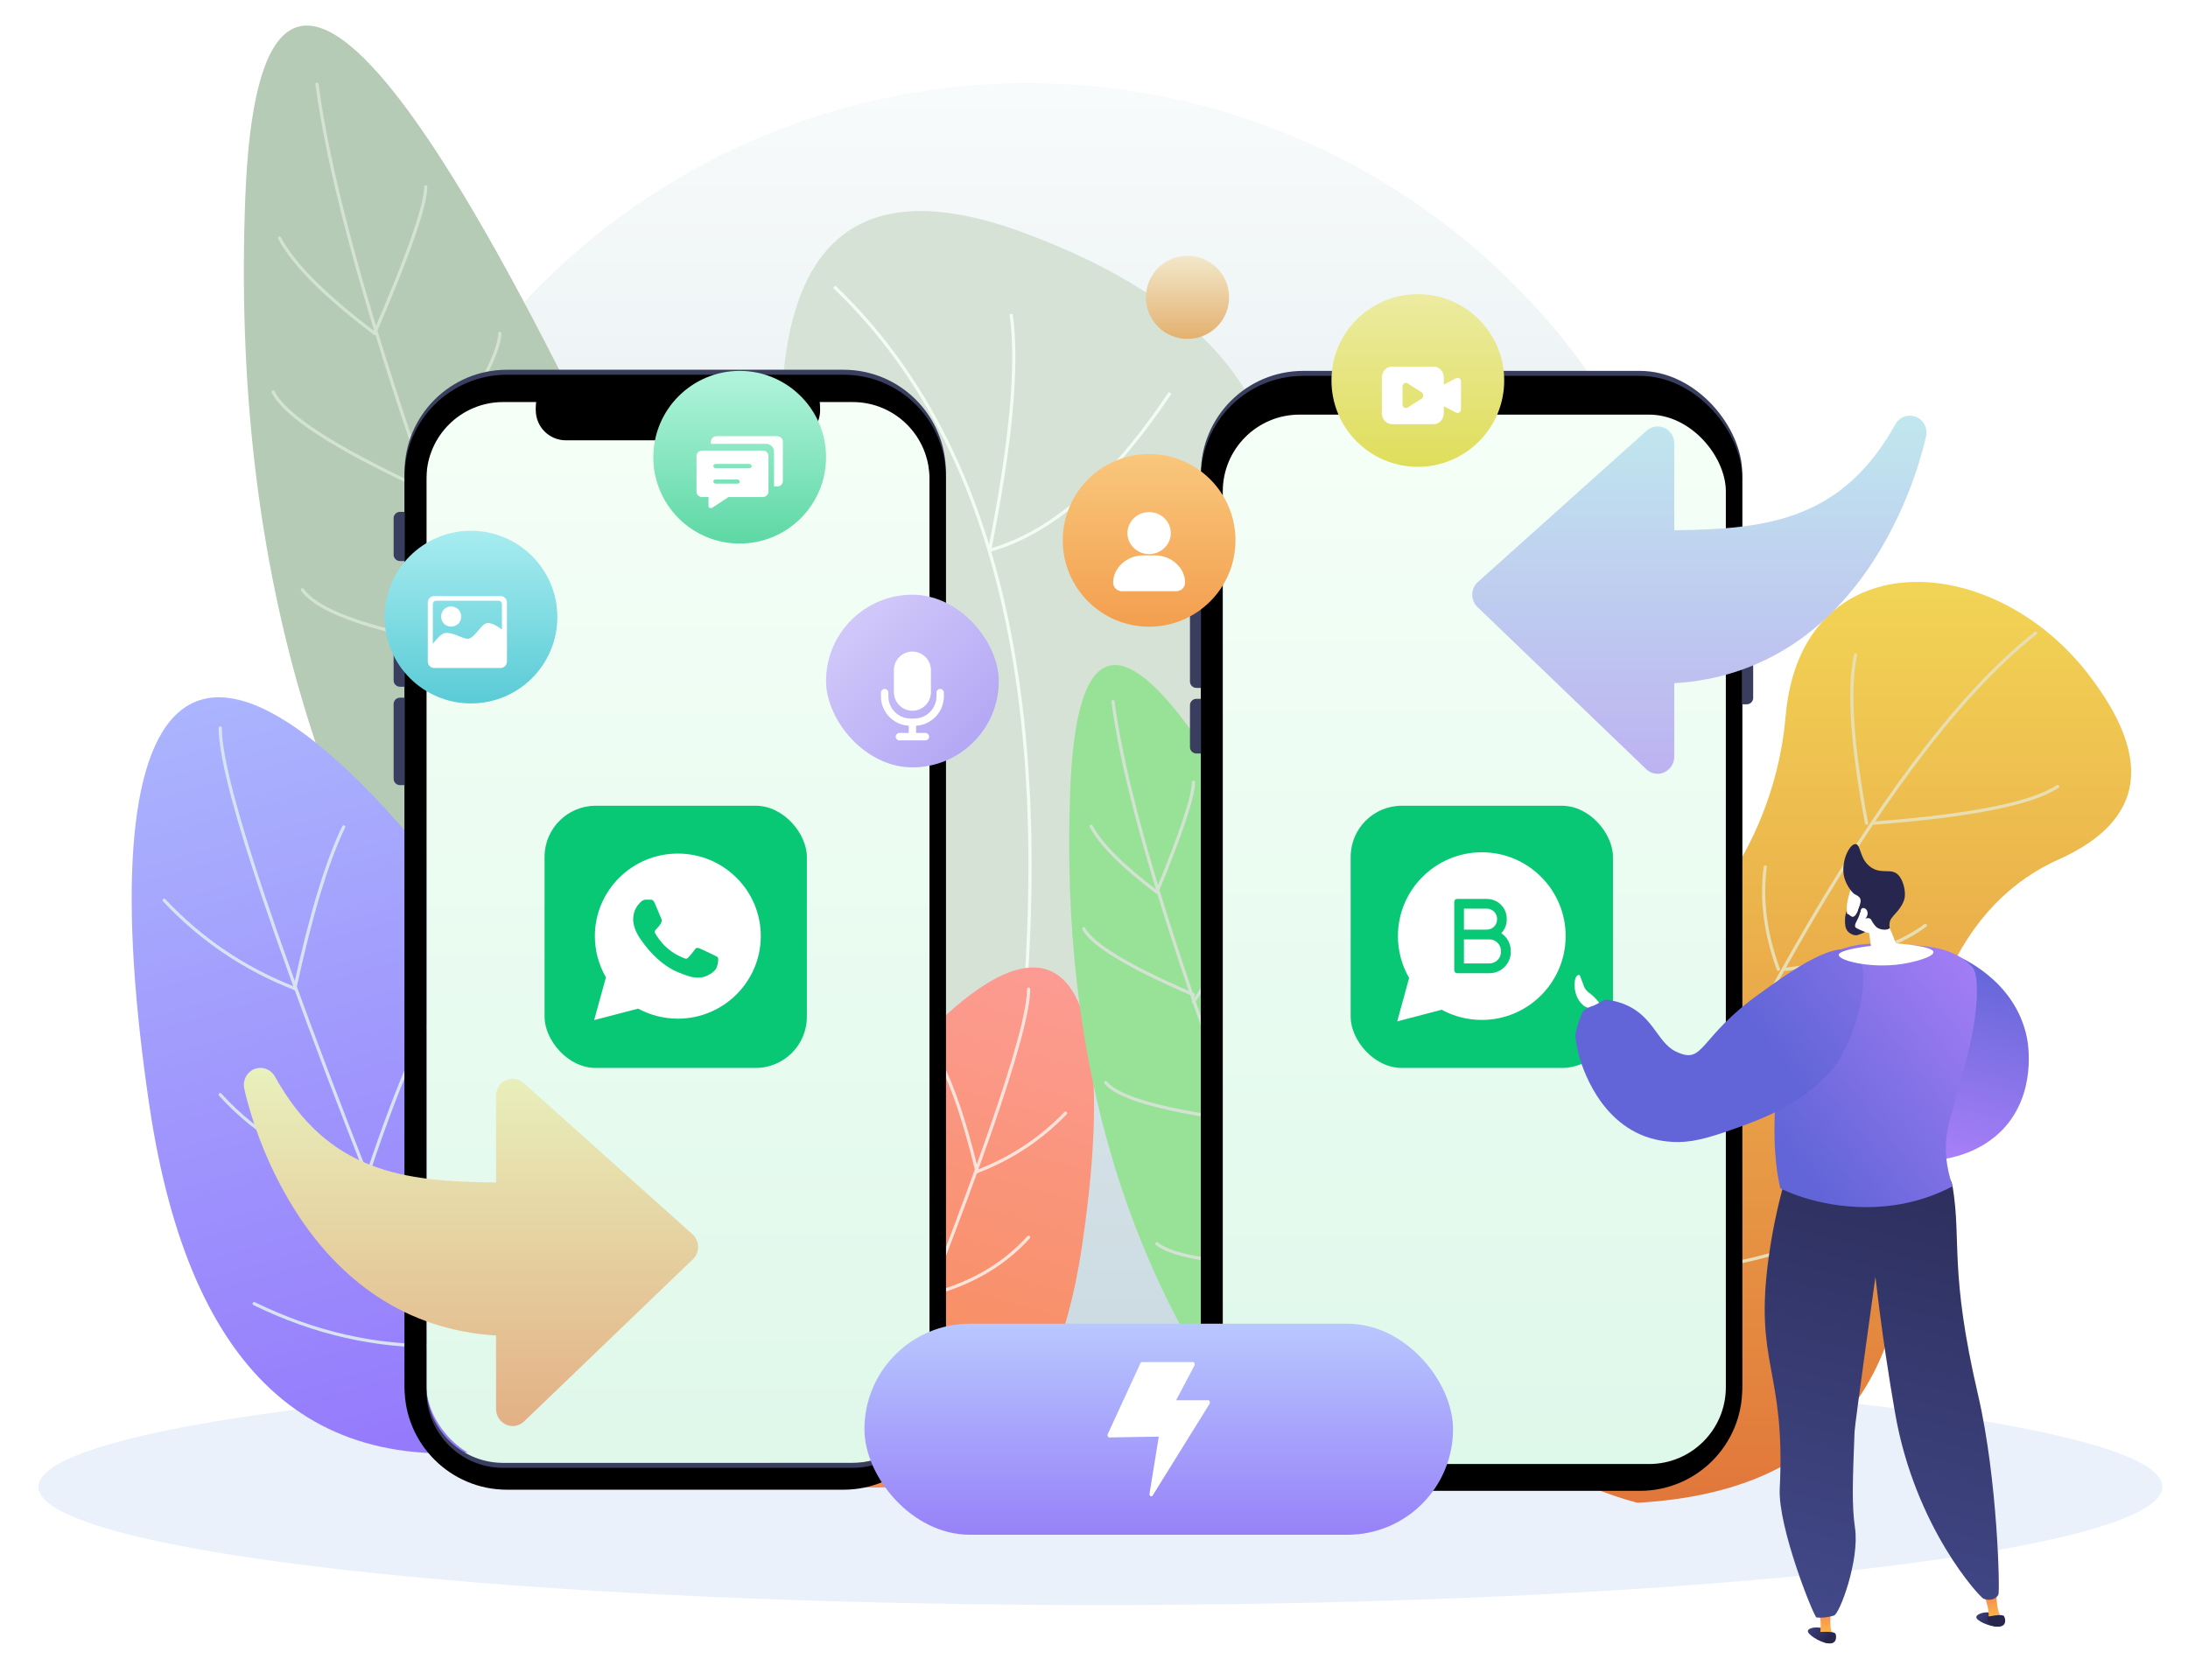 <?xml version="1.0" encoding="UTF-8"?>
<svg width="440px" height="338px" viewBox="0 0 440 338" version="1.1" xmlns="http://www.w3.org/2000/svg" xmlns:xlink="http://www.w3.org/1999/xlink">
    <title>画板</title>
    <defs>
        <linearGradient x1="50%" y1="0%" x2="50%" y2="100%" id="linearGradient-1">
            <stop stop-color="#F8FBFB" offset="0%"></stop>
            <stop stop-color="#C8D8E0" offset="100%"></stop>
        </linearGradient>
        <linearGradient x1="50%" y1="0%" x2="50%" y2="100%" id="linearGradient-2">
            <stop stop-color="#F2D856" offset="0%"></stop>
            <stop stop-color="#E1773B" offset="100%"></stop>
        </linearGradient>
        <linearGradient x1="50%" y1="0%" x2="50%" y2="100%" id="linearGradient-3">
            <stop stop-color="#FE9FA3" offset="0%"></stop>
            <stop stop-color="#F58A50" offset="100%"></stop>
        </linearGradient>
        <linearGradient x1="50%" y1="0%" x2="50%" y2="100%" id="linearGradient-4">
            <stop stop-color="#B0C2FE" offset="0%"></stop>
            <stop stop-color="#9478FC" offset="100%"></stop>
        </linearGradient>
        <linearGradient x1="50%" y1="0%" x2="50%" y2="100%" id="linearGradient-5">
            <stop stop-color="#F5FFF7" offset="0%"></stop>
            <stop stop-color="#DFF8EA" offset="100%"></stop>
        </linearGradient>
        <path d="M90.476,0 C101.845,8.00901552e-15 111.061,9.216 111.061,20.585 L111.061,203.686 C111.061,215.055 101.845,224.271 90.476,224.271 L22.784,224.271 C11.415,224.271 2.199,215.055 2.199,203.686 L2.199,20.585 C2.199,9.216 11.415,-8.56975051e-15 22.784,0 L90.476,0 Z M92.324,5.497 L85.542,5.496 C85.691,6.021 85.77,6.574 85.77,7.146 C85.77,10.485 83.063,13.192 79.723,13.192 L34.637,13.192 C31.297,13.192 28.59,10.485 28.59,7.146 C28.59,6.574 28.669,6.021 28.818,5.496 L22.036,5.497 C13.615,5.497 6.769,12.239 6.601,20.62 L6.598,20.935 L6.598,204.435 C6.598,212.856 13.34,219.703 21.721,219.87 L22.036,219.873 L92.324,219.873 C100.745,219.873 107.591,213.131 107.759,204.75 L107.762,204.435 L107.762,20.935 C107.762,12.409 100.85,5.497 92.324,5.497 Z" id="path-6"></path>
        <filter x="-1.8%" y="-0.9%" width="103.7%" height="101.8%" filterUnits="objectBoundingBox" id="filter-7">
            <feGaussianBlur stdDeviation="1.5" in="SourceAlpha" result="shadowBlurInner1"></feGaussianBlur>
            <feOffset dx="0" dy="1" in="shadowBlurInner1" result="shadowOffsetInner1"></feOffset>
            <feComposite in="shadowOffsetInner1" in2="SourceAlpha" operator="arithmetic" k2="-1" k3="1" result="shadowInnerInner1"></feComposite>
            <feColorMatrix values="0 0 0 0 1   0 0 0 0 1   0 0 0 0 1  0 0 0 0.5 0" type="matrix" in="shadowInnerInner1"></feColorMatrix>
        </filter>
        <linearGradient x1="50%" y1="0%" x2="50%" y2="100%" id="linearGradient-8">
            <stop stop-color="#B2F4DD" offset="0%"></stop>
            <stop stop-color="#5DD8A4" offset="100%"></stop>
        </linearGradient>
        <filter x="-114.3%" y="-114.3%" width="328.5%" height="328.6%" filterUnits="objectBoundingBox" id="filter-9">
            <feOffset dx="0" dy="3" in="SourceAlpha" result="shadowOffsetOuter1"></feOffset>
            <feGaussianBlur stdDeviation="4" in="shadowOffsetOuter1" result="shadowBlurOuter1"></feGaussianBlur>
            <feColorMatrix values="0 0 0 0 0.19   0 0 0 0 0.763   0 0 0 0 0.518  0 0 0 1 0" type="matrix" in="shadowBlurOuter1" result="shadowMatrixOuter1"></feColorMatrix>
            <feMerge>
                <feMergeNode in="shadowMatrixOuter1"></feMergeNode>
                <feMergeNode in="SourceGraphic"></feMergeNode>
            </feMerge>
        </filter>
        <linearGradient x1="0%" y1="0.023%" x2="100%" y2="99.977%" id="linearGradient-10">
            <stop stop-color="#D7CFFA" offset="0%"></stop>
            <stop stop-color="#AEA1F4" offset="100%"></stop>
        </linearGradient>
        <filter x="-103.2%" y="-103.2%" width="306.3%" height="306.4%" filterUnits="objectBoundingBox" id="filter-11">
            <feOffset dx="0" dy="3" in="SourceAlpha" result="shadowOffsetOuter1"></feOffset>
            <feGaussianBlur stdDeviation="4" in="shadowOffsetOuter1" result="shadowBlurOuter1"></feGaussianBlur>
            <feColorMatrix values="0 0 0 0 0.503   0 0 0 0 0.432   0 0 0 0 0.882  0 0 0 1 0" type="matrix" in="shadowBlurOuter1" result="shadowMatrixOuter1"></feColorMatrix>
            <feMerge>
                <feMergeNode in="shadowMatrixOuter1"></feMergeNode>
                <feMergeNode in="SourceGraphic"></feMergeNode>
            </feMerge>
        </filter>
        <linearGradient x1="50%" y1="0%" x2="50%" y2="100%" id="linearGradient-12">
            <stop stop-color="#A7ECF0" offset="0%"></stop>
            <stop stop-color="#5ACBD6" offset="100%"></stop>
        </linearGradient>
        <filter x="-114.3%" y="-114.3%" width="328.5%" height="328.6%" filterUnits="objectBoundingBox" id="filter-13">
            <feOffset dx="0" dy="3" in="SourceAlpha" result="shadowOffsetOuter1"></feOffset>
            <feGaussianBlur stdDeviation="4" in="shadowOffsetOuter1" result="shadowBlurOuter1"></feGaussianBlur>
            <feColorMatrix values="0 0 0 0 0.104   0 0 0 0 0.73   0 0 0 0 0.789  0 0 0 1 0" type="matrix" in="shadowBlurOuter1" result="shadowMatrixOuter1"></feColorMatrix>
            <feMerge>
                <feMergeNode in="shadowMatrixOuter1"></feMergeNode>
                <feMergeNode in="SourceGraphic"></feMergeNode>
            </feMerge>
        </filter>
        <linearGradient x1="50%" y1="100%" x2="50%" y2="3.061617e-15%" id="linearGradient-14">
            <stop stop-color="#E8F1BC" offset="0%"></stop>
            <stop stop-color="#E3B085" offset="100%"></stop>
        </linearGradient>
        <rect id="path-15" x="2.199" y="0" width="108.862" height="224.271" rx="20.585"></rect>
        <filter x="-1.8%" y="-0.9%" width="103.7%" height="101.8%" filterUnits="objectBoundingBox" id="filter-16">
            <feGaussianBlur stdDeviation="1.5" in="SourceAlpha" result="shadowBlurInner1"></feGaussianBlur>
            <feOffset dx="0" dy="1" in="shadowBlurInner1" result="shadowOffsetInner1"></feOffset>
            <feComposite in="shadowOffsetInner1" in2="SourceAlpha" operator="arithmetic" k2="-1" k3="1" result="shadowInnerInner1"></feComposite>
            <feColorMatrix values="0 0 0 0 1   0 0 0 0 1   0 0 0 0 1  0 0 0 0.5 0" type="matrix" in="shadowInnerInner1"></feColorMatrix>
        </filter>
        <linearGradient x1="50%" y1="0%" x2="50%" y2="100%" id="linearGradient-17">
            <stop stop-color="#F5FFF7" offset="0%"></stop>
            <stop stop-color="#DEF8EA" offset="100%"></stop>
        </linearGradient>
        <linearGradient x1="50%" y1="99.221%" x2="50%" y2="0%" id="linearGradient-18">
            <stop stop-color="#C0E7EE" offset="0%"></stop>
            <stop stop-color="#BDB2F1" offset="100%"></stop>
        </linearGradient>
        <linearGradient x1="50%" y1="0%" x2="50%" y2="100%" id="linearGradient-19">
            <stop stop-color="#F9C77C" offset="0%"></stop>
            <stop stop-color="#F39F4E" offset="100%"></stop>
        </linearGradient>
        <filter x="-114.3%" y="-114.3%" width="328.5%" height="328.6%" filterUnits="objectBoundingBox" id="filter-20">
            <feOffset dx="0" dy="3" in="SourceAlpha" result="shadowOffsetOuter1"></feOffset>
            <feGaussianBlur stdDeviation="4" in="shadowOffsetOuter1" result="shadowBlurOuter1"></feGaussianBlur>
            <feColorMatrix values="0 0 0 0 0.844   0 0 0 0 0.494   0 0 0 0 0.164  0 0 0 1 0" type="matrix" in="shadowBlurOuter1" result="shadowMatrixOuter1"></feColorMatrix>
            <feMerge>
                <feMergeNode in="shadowMatrixOuter1"></feMergeNode>
                <feMergeNode in="SourceGraphic"></feMergeNode>
            </feMerge>
        </filter>
        <linearGradient x1="50%" y1="0%" x2="50%" y2="100%" id="linearGradient-21">
            <stop stop-color="#ECEBA1" offset="0%"></stop>
            <stop stop-color="#DFDE5B" offset="100%"></stop>
        </linearGradient>
        <filter x="-114.3%" y="-114.3%" width="328.5%" height="328.6%" filterUnits="objectBoundingBox" id="filter-22">
            <feOffset dx="0" dy="3" in="SourceAlpha" result="shadowOffsetOuter1"></feOffset>
            <feGaussianBlur stdDeviation="4" in="shadowOffsetOuter1" result="shadowBlurOuter1"></feGaussianBlur>
            <feColorMatrix values="0 0 0 0 0.776   0 0 0 0 0.769   0 0 0 0 0.102  0 0 0 1 0" type="matrix" in="shadowBlurOuter1" result="shadowMatrixOuter1"></feColorMatrix>
            <feMerge>
                <feMergeNode in="shadowMatrixOuter1"></feMergeNode>
                <feMergeNode in="SourceGraphic"></feMergeNode>
            </feMerge>
        </filter>
        <linearGradient x1="50%" y1="0%" x2="50%" y2="99.456%" id="linearGradient-23">
            <stop stop-color="#F2E8CB" offset="0%"></stop>
            <stop stop-color="#E4B16F" offset="100%"></stop>
        </linearGradient>
        <linearGradient x1="50%" y1="0%" x2="50%" y2="100%" id="linearGradient-24">
            <stop stop-color="#B8C8FF" offset="0%"></stop>
            <stop stop-color="#9781F8" offset="100%"></stop>
        </linearGradient>
        <linearGradient x1="56.307%" y1="95.043%" x2="34.793%" y2="-0.439%" id="linearGradient-25">
            <stop stop-color="#AA80F9" offset="0%"></stop>
            <stop stop-color="#6165D7" offset="100%"></stop>
        </linearGradient>
        <linearGradient x1="130.386%" y1="11.238%" x2="13.19%" y2="60.551%" id="linearGradient-26">
            <stop stop-color="#444B8C" offset="0%"></stop>
            <stop stop-color="#26264F" offset="100%"></stop>
        </linearGradient>
        <linearGradient x1="44.641%" y1="117.124%" x2="55.876%" y2="-16.675%" id="linearGradient-27">
            <stop stop-color="#FFC444" offset="0%"></stop>
            <stop stop-color="#F36F56" offset="100%"></stop>
        </linearGradient>
        <linearGradient x1="-285.972%" y1="153.475%" x2="-152.666%" y2="230.522%" id="linearGradient-28">
            <stop stop-color="#444B8C" offset="0%"></stop>
            <stop stop-color="#26264F" offset="100%"></stop>
        </linearGradient>
        <linearGradient x1="123.155%" y1="-5.128%" x2="13.738%" y2="65.914%" id="linearGradient-29">
            <stop stop-color="#444B8C" offset="0%"></stop>
            <stop stop-color="#26264F" offset="100%"></stop>
        </linearGradient>
        <linearGradient x1="50.023%" y1="122.2%" x2="50.023%" y2="-19.357%" id="linearGradient-30">
            <stop stop-color="#FFC444" offset="0%"></stop>
            <stop stop-color="#F36F56" offset="100%"></stop>
        </linearGradient>
        <linearGradient x1="56.486%" y1="108.956%" x2="39.339%" y2="-25.196%" id="linearGradient-31">
            <stop stop-color="#444B8C" offset="0%"></stop>
            <stop stop-color="#26264F" offset="100%"></stop>
        </linearGradient>
        <linearGradient x1="-11.728%" y1="7.199%" x2="75.194%" y2="96.123%" id="linearGradient-32">
            <stop stop-color="#AA80F9" offset="0%"></stop>
            <stop stop-color="#6165D7" offset="100%"></stop>
        </linearGradient>
        <linearGradient x1="178.117%" y1="-31.779%" x2="42.067%" y2="49.002%" id="linearGradient-33">
            <stop stop-color="#444B8C" offset="0%"></stop>
            <stop stop-color="#26264F" offset="100%"></stop>
        </linearGradient>
        <linearGradient x1="-89.599%" y1="40.588%" x2="13.892%" y2="95.049%" id="linearGradient-34">
            <stop stop-color="#AA80F9" offset="0%"></stop>
            <stop stop-color="#6165D7" offset="100%"></stop>
        </linearGradient>
    </defs>
    <g id="页面-1" stroke="none" stroke-width="1" fill="none" fill-rule="evenodd">
        <g id="IToolab移动端优化" transform="translate(-140, -3408)">
            <g id="编组-5" transform="translate(140, 3408)">
                <ellipse id="椭圆形备份" fill="#EBF1FB" cx="221.287" cy="299.055" rx="213.567" ry="23.796"></ellipse>
                <ellipse id="椭圆形" fill="url(#linearGradient-1)" cx="206.642" cy="154.994" rx="138.304" ry="138.273"></ellipse>
                <g id="编组" transform="translate(359.098, 209.66) scale(-1, 1) translate(-359.098, -209.66) translate(289.625, 117.05)">
                    <path d="M99.321,185.221 C63.039,183.219 44.898,163.328 44.898,125.551 C44.898,87.773 34.586,64.437 13.963,55.542 C-2.673,47.804 -4.443,35.463 8.652,18.52 C28.294,-6.895 66.422,-8.043 69.483,26.955 C72.543,61.953 100.178,83.296 115.2,87.954 C130.222,92.611 148.086,148.537 133.576,164.251 C123.902,174.728 112.484,181.718 99.321,185.221 Z" id="路径-2" fill="url(#linearGradient-2)"></path>
                    <path d="M116.775,176.401 C79.593,87.723 47.073,32.352 19.216,10.29" id="路径-3" stroke="#E8DEB2" stroke-width="0.643" stroke-linecap="round" stroke-linejoin="round"></path>
                    <path d="M53.214,48.51 C56.17,32.828 56.909,21.558 55.431,14.7" id="路径-4" stroke="#E8DEB2" stroke-width="0.643" stroke-linecap="round" stroke-linejoin="round"></path>
                    <path d="M51.736,48.51 C32.335,47.041 20.017,44.591 14.782,41.16" id="路径-5" stroke="#E8DEB2" stroke-width="0.643" stroke-linecap="round" stroke-linejoin="round"></path>
                    <path d="M70.952,77.911 C73.58,70.712 74.456,63.852 73.58,57.33" id="路径-6" stroke="#E8DEB2" stroke-width="0.643" stroke-linecap="round" stroke-linejoin="round"></path>
                    <path d="M69.474,77.911 C56.42,76.33 47.059,73.39 41.389,69.091" id="路径-7" stroke="#E8DEB2" stroke-width="0.643" stroke-linecap="round" stroke-linejoin="round"></path>
                    <path d="M85.733,107.311 C90.411,95.668 92.313,86.848 91.44,80.851" id="路径-8" stroke="#E8DEB2" stroke-width="0.643" stroke-linecap="round" stroke-linejoin="round"></path>
                    <path d="M85.733,107.311 C71.459,105.397 61.605,101.477 56.17,95.551" id="路径-9" stroke="#E8DEB2" stroke-width="0.643" stroke-linecap="round" stroke-linejoin="round"></path>
                    <path d="M100.515,138.181 C109.289,119.336 113.18,106.106 112.19,98.491" id="路径-10" stroke="#E8DEB2" stroke-width="0.643" stroke-linecap="round" stroke-linejoin="round"></path>
                    <path d="M100.515,139.651 C77.256,137.828 63.46,133.908 59.127,127.891" id="路径-11" stroke="#E8DEB2" stroke-width="0.643" stroke-linecap="round" stroke-linejoin="round"></path>
                </g>
                <g id="编组-2" transform="translate(49.04, 5.145)">
                    <path d="M57.629,222.523 C16.467,172.462 -2.644,109.775 0.294,34.462 C3.232,-40.851 40.873,7.278 113.216,178.849 L57.629,222.523 Z" id="路径-12" fill="#B5CBB5"></path>
                    <path d="M77.928,198.944 C40.304,108.365 19.229,45.98 14.703,11.789" id="路径-13" stroke="#D3E2D3" stroke-width="0.643" stroke-linecap="round" stroke-linejoin="round"></path>
                    <path d="M26.282,61.894 C33.144,45.999 36.575,36.175 36.575,32.421" id="路径-14" stroke="#D3E2D3" stroke-width="0.643" stroke-linecap="round" stroke-linejoin="round"></path>
                    <path d="M26.282,61.894 C16.339,54.394 9.968,48.008 7.168,42.736" id="路径-15" stroke="#D3E2D3" stroke-width="0.643" stroke-linecap="round" stroke-linejoin="round"></path>
                    <path d="M35.288,91.367 C46.071,75.854 51.462,66.029 51.462,61.894" id="路径-16" stroke="#D3E2D3" stroke-width="0.643" stroke-linecap="round" stroke-linejoin="round"></path>
                    <path d="M35.288,92.841 C18.02,84.788 8.218,78.402 5.881,73.683" id="路径-17" stroke="#D3E2D3" stroke-width="0.643" stroke-linecap="round" stroke-linejoin="round"></path>
                    <path d="M47.051,125.261 C57.833,107.403 63.225,96.104 63.225,91.367" id="路径-18" stroke="#D3E2D3" stroke-width="0.643" stroke-linecap="round" stroke-linejoin="round"></path>
                    <path d="M47.051,125.261 C26.839,122.059 15.076,118.129 11.763,113.472" id="路径-19" stroke="#D3E2D3" stroke-width="0.643" stroke-linecap="round" stroke-linejoin="round"></path>
                    <path d="M66.165,166.524 C44.221,166.198 30.988,164.233 26.466,160.629" id="路径-20" stroke="#D3E2D3" stroke-width="0.643" stroke-linecap="round" stroke-linejoin="round"></path>
                </g>
                <g id="编组-4" transform="translate(157.11, 42.447)">
                    <path d="M7.104,96.966 C-10.032,18.637 3.832,-12.237 48.695,4.346 C93.559,20.929 109.199,48.366 95.616,86.657 L44.271,225.095 L7.104,96.966 Z" id="路径-23" fill="#D7E2D7"></path>
                    <path d="M43.952,200.059 C58.315,111.694 47.211,50.084 10.638,15.229" id="路径-29" stroke="#F2FCF2" stroke-width="0.643"></path>
                    <path d="M41.882,68.248 C46.224,46.628 47.671,30.791 46.224,20.737" id="路径-30" stroke="#F2FCF2" stroke-width="0.643"></path>
                    <path d="M41.882,68.248 C54.29,64.812 66.394,54.257 78.193,36.584" id="路径-31" stroke="#F2FCF2" stroke-width="0.643"></path>
                </g>
                <g id="编组-3" transform="translate(186.645, 246.303) scale(-1, 1) translate(-186.645, -246.303) translate(140.469, 183.762)">
                    <path d="M54.456,118.426 C23.359,116.351 10.264,96.436 15.172,58.681 C22.533,2.048 41.721,-18.77 67.801,49.883 C85.188,95.652 80.74,118.5 54.456,118.426 Z" id="路径-21" fill="url(#linearGradient-3)" transform="translate(46.177, 62.54) rotate(-16) translate(-46.177, -62.54) "></path>
                    <path d="M57.121,104.732 C36.351,53.53 25.966,23.684 25.966,15.193" id="路径-22" stroke="#FFE2D9" stroke-width="0.643" stroke-linecap="round" stroke-linejoin="round"></path>
                    <path d="M36.351,51.89 C38.778,41.874 41.25,34.535 43.769,29.872" id="路径-24" stroke="#FFE2D9" stroke-width="0.643" stroke-linecap="round" stroke-linejoin="round"></path>
                    <path d="M36.351,51.89 C29.476,49.265 23.541,45.351 18.548,40.147" id="路径-25" stroke="#FFE2D9" stroke-width="0.643" stroke-linecap="round" stroke-linejoin="round"></path>
                    <path d="M46.736,76.843 C51.043,63.851 54.505,56.022 57.121,53.357" id="路径-26" stroke="#FFE2D9" stroke-width="0.643" stroke-linecap="round" stroke-linejoin="round"></path>
                    <path d="M46.736,76.843 C38.121,74.801 31.197,70.886 25.966,65.1" id="路径-27" stroke="#FFE2D9" stroke-width="0.643" stroke-linecap="round" stroke-linejoin="round"></path>
                    <path d="M55.638,100.317 C47.03,100.495 38.623,98.541 30.417,94.457" id="路径-28" stroke="#FFE2D9" stroke-width="0.643" stroke-linecap="round" stroke-linejoin="round"></path>
                </g>
                <g id="编组-2" transform="translate(215.005, 133.771)">
                    <path d="M41.912,162.069 C11.976,125.608 -1.923,79.952 0.214,25.099 C2.35,-29.753 29.726,5.301 82.339,130.26 L41.912,162.069 Z" id="路径-12" fill="#97E297"></path>
                    <path d="M54.403,144.388 C27.278,78.072 12.085,32.399 8.822,7.367" id="路径-13" stroke="#D3E2D3" stroke-width="0.643" stroke-linecap="round" stroke-linejoin="round"></path>
                    <path d="M17.644,45.674 C22.545,33.755 24.996,26.389 24.996,23.574" id="路径-14" stroke="#D3E2D3" stroke-width="0.643" stroke-linecap="round" stroke-linejoin="round"></path>
                    <path d="M17.644,45.674 C10.76,40.483 6.349,36.062 4.411,32.414" id="路径-15" stroke="#D3E2D3" stroke-width="0.643" stroke-linecap="round" stroke-linejoin="round"></path>
                    <path d="M24.996,67.774 C32.838,56.142 36.759,48.775 36.759,45.674" id="路径-16" stroke="#D3E2D3" stroke-width="0.643" stroke-linecap="round" stroke-linejoin="round"></path>
                    <path d="M24.996,66.301 C12.045,60.727 4.693,56.307 2.941,53.041" id="路径-17" stroke="#D3E2D3" stroke-width="0.643" stroke-linecap="round" stroke-linejoin="round"></path>
                    <path d="M33.818,91.348 C41.66,78.927 45.581,71.069 45.581,67.774" id="路径-18" stroke="#D3E2D3" stroke-width="0.643" stroke-linecap="round" stroke-linejoin="round"></path>
                    <path d="M32.348,91.348 C18.031,89.347 9.699,86.891 7.352,83.981" id="路径-19" stroke="#D3E2D3" stroke-width="0.643" stroke-linecap="round" stroke-linejoin="round"></path>
                    <path d="M47.051,120.815 C30.796,120.57 20.994,119.097 17.644,116.395" id="路径-20" stroke="#D3E2D3" stroke-width="0.643" stroke-linecap="round" stroke-linejoin="round"></path>
                </g>
                <g id="编组-3" transform="translate(7.719, 124.9)">
                    <path d="M78.012,171.648 C33.484,168.825 14.85,139.991 22.11,85.146 C33,2.878 60.61,-27.464 97.545,72.052 C122.169,138.396 115.658,171.595 78.012,171.648 Z" id="路径-21" fill="url(#linearGradient-4)" transform="translate(66.367, 90.561) rotate(-16) translate(-66.367, -90.561) "></path>
                    <path d="M81.94,151.154 C51.692,77.02 36.567,33.806 36.567,21.513" id="路径-22" stroke="#D8E3F1" stroke-width="0.643" stroke-linecap="round" stroke-linejoin="round"></path>
                    <path d="M51.556,73.933 C54.775,59.147 58.055,48.313 61.396,41.428" id="路径-24" stroke="#D8E3F1" stroke-width="0.643" stroke-linecap="round" stroke-linejoin="round"></path>
                    <path d="M51.556,73.933 C41.414,69.966 32.659,64.048 25.294,56.18" id="路径-25" stroke="#D8E3F1" stroke-width="0.643" stroke-linecap="round" stroke-linejoin="round"></path>
                    <path d="M66.408,110.763 C72.85,91.585 78.027,80.03 81.94,76.096" id="路径-26" stroke="#D8E3F1" stroke-width="0.643" stroke-linecap="round" stroke-linejoin="round"></path>
                    <path d="M66.408,112.238 C54.03,109.288 44.083,103.633 36.567,95.274" id="路径-27" stroke="#D8E3F1" stroke-width="0.643" stroke-linecap="round" stroke-linejoin="round"></path>
                    <path d="M80.472,145.785 C67.817,146.04 55.457,143.218 43.392,137.317" id="路径-28" stroke="#D8E3F1" stroke-width="0.643" stroke-linecap="round" stroke-linejoin="round"></path>
                </g>
                <g id="编组-3" transform="translate(79.154, 74.372)">
                    <rect id="矩形" fill="url(#linearGradient-5)" x="6.598" y="5.497" width="101.165" height="214.377" rx="15.439"></rect>
                    <g id="形状结合">
                        <use fill="#393E5F" fill-rule="evenodd" xlink:href="#path-6"></use>
                        <use fill="black" fill-opacity="1" filter="url(#filter-7)" xlink:href="#path-6"></use>
                    </g>
                    <path d="M1.287,28.584 L2.199,28.584 L2.199,28.584 L2.199,38.478 L1.287,38.478 C0.576,38.478 8.11603485e-16,37.902 0,37.191 L0,29.87 C-3.09060877e-16,29.16 0.576,28.584 1.287,28.584 Z" id="矩形" fill="#393E5F"></path>
                    <path d="M1.287,46.173 L2.199,46.173 L2.199,46.173 L2.199,63.763 L1.287,63.763 C0.576,63.763 3.09060877e-16,63.187 0,62.477 L0,47.46 C1.35028333e-16,46.749 0.576,46.173 1.287,46.173 Z" id="矩形" fill="#393E5F"></path>
                    <path d="M1.287,65.962 L2.199,65.962 L2.199,65.962 L2.199,83.552 L1.287,83.552 C0.576,83.552 8.70162721e-17,82.976 0,82.265 L0,67.249 C-8.70162721e-17,66.538 0.576,65.962 1.287,65.962 Z" id="矩形" fill="#393E5F"></path>
                    <path d="M111.061,50.571 L111.974,50.571 C112.684,50.571 113.26,51.147 113.26,51.857 L113.26,75.669 C113.26,76.38 112.684,76.956 111.974,76.956 L111.061,76.956 L111.061,76.956 L111.061,50.571 Z" id="矩形" fill="#393E5F"></path>
                </g>
                <g id="编组-10" transform="translate(131.379, 74.603)">
                    <ellipse id="椭圆形" fill="url(#linearGradient-8)" cx="17.368" cy="17.365" rx="17.368" ry="17.365"></ellipse>
                    <g id="对话" filter="url(#filter-9)" transform="translate(8.684, 8.682)">
                        <rect id="矩形" fill-opacity="0" fill="#D8D8D8" x="0" y="0" width="18.816" height="18.812"></rect>
                        <path d="M2.423,13.705 L2.423,15.472 C2.423,15.65 2.52,15.783 2.663,15.872 L2.665,15.873 C2.762,15.917 2.809,15.917 2.905,15.917 C3.002,15.917 3.098,15.873 3.194,15.829 L3.196,15.827 L6.42,13.694 L2.408,13.692 C2.412,13.692 2.416,13.693 2.419,13.696 C2.422,13.698 2.423,13.702 2.423,13.705 L2.423,13.705 Z M13.321,4.344 L1.153,4.344 C0.847,4.344 0.554,4.456 0.337,4.656 C0.121,4.856 -0,5.127 1.44828319e-07,5.409 L1.44828319e-07,12.627 C1.44828319e-07,12.909 0.121,13.18 0.338,13.38 C0.554,13.579 0.847,13.691 1.153,13.691 L13.321,13.691 C13.958,13.691 14.474,13.215 14.474,12.627 L14.474,5.409 C14.474,5.127 14.353,4.856 14.136,4.656 C13.92,4.457 13.627,4.344 13.321,4.344 Z M8.688,10.625 C8.665,10.853 8.479,11.002 8.208,11.002 L3.889,11.002 C3.598,11.002 3.364,10.783 3.39,10.527 C3.413,10.299 3.599,10.15 3.869,10.15 L8.187,10.15 C8.479,10.15 8.713,10.369 8.688,10.625 L8.688,10.625 Z M11.097,7.509 C11.074,7.737 10.888,7.886 10.618,7.886 L3.889,7.886 C3.598,7.886 3.364,7.667 3.39,7.411 C3.413,7.183 3.599,7.035 3.869,7.035 L10.598,7.035 C10.889,7.035 11.123,7.253 11.097,7.509 L11.097,7.509 Z M13.936,4.38 C13.886,4.346 13.847,4.367 13.857,4.39 C13.905,4.403 13.953,4.416 14,4.419 L13.936,4.38 Z M14.055,4.394 L13.911,4.394 L13.928,4.394 L14.055,4.394 Z" id="形状" fill="#FFFFFF" fill-rule="nonzero"></path>
                        <path d="M16.238,1.447 L4.025,1.447 C3.401,1.447 2.895,1.953 2.895,2.578 L2.895,2.993 L13.8,2.993 C13.991,2.993 14.172,2.993 14.363,3.033 C15.09,3.184 15.592,3.87 15.594,4.597 C15.595,5.167 15.594,5.736 15.594,6.306 L15.594,11.576 L16.238,11.576 C16.538,11.576 16.825,11.457 17.037,11.245 C17.249,11.033 17.368,10.746 17.368,10.446 L17.368,2.578 C17.368,1.953 16.862,1.447 16.238,1.447 L16.238,1.447 Z" id="路径" fill="#FFFFFF" fill-rule="nonzero"></path>
                    </g>
                </g>
                <g id="编组-36" transform="translate(166.116, 119.622)">
                    <rect id="矩形" fill="url(#linearGradient-10)" x="0" y="0" width="34.737" height="34.729" rx="17.365"></rect>
                    <g id="语音-粗线条" filter="url(#filter-11)" transform="translate(6.947, 6.946)">
                        <rect id="矩形" fill-opacity="0" fill="#D8D8D8" x="0" y="0" width="20.842" height="20.837"></rect>
                        <path d="M10.421,13.395 C12.468,13.395 14.143,11.721 14.143,9.675 L14.143,5.209 C14.143,3.163 12.468,1.488 10.421,1.488 C8.374,1.488 6.699,3.163 6.699,5.209 L6.699,9.675 C6.699,11.721 8.374,13.395 10.421,13.395 Z" id="路径" fill="#FFFFFF" fill-rule="nonzero"></path>
                        <path d="M16.004,9.005 C15.594,9.005 15.259,9.34 15.259,9.749 L15.259,10.493 C15.259,12.949 13.25,14.958 10.793,14.958 L10.049,14.958 C7.592,14.958 5.583,12.949 5.583,10.493 L5.583,9.749 C5.583,9.34 5.248,9.005 4.838,9.005 C4.429,9.005 4.094,9.34 4.094,9.749 L4.094,10.493 C4.094,13.656 6.55,16.223 9.677,16.409 L9.677,17.861 L7.779,17.861 C7.406,17.861 7.071,18.196 7.071,18.568 L7.071,18.642 C7.071,19.014 7.406,19.349 7.779,19.349 L13.064,19.349 C13.436,19.349 13.771,19.014 13.771,18.642 L13.771,18.568 C13.771,18.196 13.436,17.861 13.064,17.861 L11.165,17.861 L11.165,16.409 C14.292,16.223 16.748,13.619 16.748,10.493 L16.748,9.749 C16.748,9.34 16.413,9.005 16.004,9.005 L16.004,9.005 Z" id="路径" fill="#FFFFFF" fill-rule="nonzero"></path>
                    </g>
                </g>
                <g id="编组-9" transform="translate(77.344, 106.76)">
                    <ellipse id="椭圆形" fill="url(#linearGradient-12)" cx="17.368" cy="17.365" rx="17.368" ry="17.365"></ellipse>
                    <g id="图片-(2)" filter="url(#filter-13)" transform="translate(8.684, 8.682)">
                        <rect id="矩形" fill-opacity="0" fill="#D8D8D8" x="0" y="0" width="18.816" height="18.812"></rect>
                        <path d="M1.664,2.388 L14.257,2.388 C14.618,2.388 14.908,2.677 14.908,3.039 L14.908,8.176 C14.257,7.669 13.026,6.873 12.086,6.873 C10.711,6.873 9.48,10.057 7.961,10.057 C6.803,9.985 5.211,8.682 3.401,8.899 C2.678,9.044 1.664,10.202 1.013,11.07 L1.013,3.039 C1.013,2.677 1.303,2.388 1.664,2.388 Z M4.704,7.597 C4.125,7.597 3.618,7.38 3.257,7.018 C2.895,6.656 2.678,6.078 2.678,5.571 C2.678,5.065 2.895,4.486 3.257,4.124 C3.618,3.762 4.125,3.545 4.704,3.545 C5.211,3.545 5.717,3.762 6.151,4.124 C6.513,4.486 6.73,5.065 6.73,5.571 C6.73,6.078 6.513,6.656 6.151,7.018 C5.717,7.38 5.211,7.597 4.704,7.597 Z M14.618,1.447 L1.303,1.447 C0.579,1.447 0,2.026 0,2.749 L0,14.615 C0,15.339 0.579,15.917 1.303,15.917 L14.618,15.917 C15.342,15.917 15.921,15.339 15.921,14.615 L15.921,2.749 C15.921,2.026 15.342,1.447 14.618,1.447 Z" id="形状" fill="#FFFFFF" fill-rule="nonzero"></path>
                    </g>
                </g>
                <g id="流程恢复" transform="translate(94.712, 250.821) scale(-1, -1) translate(-94.712, -250.821) translate(49.04, 214.805)" fill="url(#linearGradient-14)" fill-rule="nonzero">
                    <path d="M88.005,72.031 C86.788,72.031 85.674,71.358 85.096,70.292 C74.366,51.001 59.252,49.179 40.629,48.983 L40.629,66.452 C40.629,67.787 39.856,69.009 38.669,69.557 C38.236,69.764 37.772,69.857 37.287,69.857 C36.461,69.857 35.677,69.557 35.068,68.998 L1.146,38.582 C0.434,37.951 0.021,37.029 0.001,36.077 C-0.02,35.125 0.372,34.194 1.063,33.531 L34.986,0.931 C35.605,0.331 36.42,0 37.276,0 C37.741,0 38.195,0.093 38.618,0.29 C39.845,0.849 40.629,2.08 40.629,3.426 L40.629,18.215 C49.399,18.742 57.415,21.371 64.472,26.028 C70.796,30.199 76.337,35.984 80.948,43.229 C88.449,54.996 91.008,66.649 91.276,67.943 C91.606,69.578 90.729,71.213 89.192,71.824 L89.181,71.824 C88.8,71.958 88.408,72.031 88.005,72.031 Z" id="形状"></path>
                </g>
                <g id="social-whatsapp-(1)" transform="translate(109.508, 162.069)">
                    <rect id="矩形" fill="#08C876" x="0" y="0" width="52.749" height="52.737" rx="10.292"></rect>
                    <rect id="矩形" fill-opacity="0" fill="#D8D8D8" x="2.138" y="2.494" width="49.897" height="49.886"></rect>
                    <path d="M9.979,43.116 L12.346,34.515 C10.884,31.992 10.116,29.13 10.12,26.218 C10.123,17.066 17.607,9.621 26.801,9.621 C31.263,9.623 35.451,11.351 38.6,14.488 C41.738,17.596 43.496,21.825 43.482,26.231 C43.478,35.382 35.994,42.828 26.801,42.828 L26.794,42.828 C24.002,42.827 21.259,42.13 18.822,40.808 L9.979,43.116 Z" id="路径" fill="#FFFFFF" fill-rule="nonzero"></path>
                    <path d="M22.169,19.613 C21.828,18.803 21.481,18.913 21.223,18.899 C20.977,18.888 20.696,18.885 20.415,18.885 C20.134,18.885 19.679,18.989 19.293,19.405 C18.907,19.821 17.82,20.826 17.82,22.871 C17.82,24.917 19.329,26.893 19.539,27.17 C19.749,27.447 22.507,31.644 26.73,33.444 C27.734,33.872 28.517,34.128 29.129,34.319 C30.137,34.635 31.055,34.591 31.78,34.484 C32.589,34.365 34.27,33.479 34.621,32.509 C34.972,31.537 34.972,30.705 34.867,30.532 C34.762,30.359 34.481,30.255 34.06,30.047 C33.639,29.839 31.57,28.834 31.184,28.695 C30.798,28.556 30.518,28.487 30.237,28.903 C29.956,29.319 29.15,30.255 28.904,30.532 C28.658,30.81 28.413,30.845 27.992,30.637 C27.571,30.429 26.215,29.989 24.608,28.574 C23.356,27.473 22.511,26.111 22.265,25.695 C22.02,25.279 22.239,25.055 22.45,24.847 C22.639,24.661 22.871,24.362 23.081,24.12 C23.292,23.877 23.362,23.703 23.502,23.426 C23.643,23.149 23.573,22.906 23.467,22.698 C23.362,22.49 22.52,20.445 22.169,19.613 L22.169,19.613 Z" id="路径" fill="#08C876" fill-rule="nonzero"></path>
                </g>
                <g id="编组-3" transform="translate(239.298, 74.603)">
                    <g id="矩形">
                        <use fill="#393E5F" fill-rule="evenodd" xlink:href="#path-15"></use>
                        <use fill="black" fill-opacity="1" filter="url(#filter-16)" xlink:href="#path-15"></use>
                    </g>
                    <rect id="矩形" fill="url(#linearGradient-17)" x="6.598" y="8.795" width="101.165" height="211.078" rx="15.439"></rect>
                    <path d="M1.287,46.173 L2.199,46.173 L2.199,46.173 L2.199,63.763 L1.287,63.763 C0.576,63.763 3.09060877e-16,63.187 0,62.477 L0,47.46 C1.35028333e-16,46.749 0.576,46.173 1.287,46.173 Z" id="矩形" fill="#393E5F"></path>
                    <path d="M1.287,65.962 L2.199,65.962 L2.199,65.962 L2.199,76.956 L1.287,76.956 C0.576,76.956 3.09060877e-16,76.38 0,75.669 L0,67.249 C1.35028333e-16,66.538 0.576,65.962 1.287,65.962 Z" id="矩形" fill="#393E5F"></path>
                    <path d="M111.061,50.571 L111.974,50.571 C112.684,50.571 113.26,51.147 113.26,51.857 L113.26,65.775 C113.26,66.485 112.684,67.061 111.974,67.061 L111.061,67.061 L111.061,67.061 L111.061,50.571 Z" id="矩形" fill="#393E5F"></path>
                </g>
                <g id="social-whatsapp-(1)" transform="translate(271.613, 162.069)">
                    <rect id="矩形" fill="#08C876" x="0" y="0" width="52.749" height="52.737" rx="10.292"></rect>
                    <rect id="矩形" fill-opacity="0" fill="#D8D8D8" x="1.426" y="1.425" width="49.897" height="49.886"></rect>
                    <path d="M9.364,43.375 L11.757,34.641 C10.278,32.079 9.502,29.173 9.506,26.215 C9.509,16.922 17.075,9.362 26.369,9.362 C30.881,9.364 35.114,11.119 38.298,14.304 C41.47,17.461 43.247,21.754 43.233,26.229 C43.229,35.521 35.663,43.083 26.369,43.083 L26.362,43.083 C23.54,43.082 20.766,42.374 18.304,41.032 L9.364,43.375 Z" id="路径" fill="#FFFFFF" fill-rule="nonzero"></path>
                    <g id="bold" transform="translate(15.286, 15.283)">
                        <rect id="矩形" fill-opacity="0" fill="#D8D8D8" x="0" y="0" width="22.177" height="22.172"></rect>
                        <path d="M15.001,10.354 C15.684,9.643 16.102,8.683 16.102,7.628 L16.102,7.421 C16.102,5.236 14.313,3.464 12.108,3.464 L6.1,3.464 C5.794,3.464 5.544,3.714 5.544,4.02 L5.544,17.805 C5.544,18.136 5.812,18.404 6.143,18.404 L12.614,18.404 C14.989,18.404 16.914,16.492 16.914,14.131 L16.914,13.908 C16.914,12.426 16.155,11.121 15.001,10.354 Z M7.493,5.413 L12.055,5.413 C13.215,5.413 14.153,6.314 14.153,7.429 L14.153,7.621 C14.153,8.734 13.213,9.637 12.055,9.637 L7.493,9.637 L7.493,5.413 Z M14.936,14.129 C14.936,15.406 13.887,16.441 12.591,16.441 L7.493,16.441 L7.493,11.598 L12.591,11.598 C13.887,11.598 14.936,12.633 14.936,13.91 L14.936,14.129 Z" id="形状" fill="#08C876" fill-rule="nonzero"></path>
                    </g>
                </g>
                <g id="流程恢复" transform="translate(341.73, 119.622) scale(1, -1) translate(-341.73, -119.622) translate(296.057, 83.607)" fill="url(#linearGradient-18)" fill-rule="nonzero">
                    <path d="M88.005,72.031 C86.788,72.031 85.674,71.358 85.096,70.292 C74.366,51.001 59.252,49.179 40.629,48.983 L40.629,66.452 C40.629,67.787 39.856,69.009 38.669,69.557 C38.236,69.764 37.772,69.857 37.287,69.857 C36.461,69.857 35.677,69.557 35.068,68.998 L1.146,38.582 C0.434,37.951 0.021,37.029 0.001,36.077 C-0.02,35.125 0.372,34.194 1.063,33.531 L34.986,0.931 C35.605,0.331 36.42,0 37.276,0 C37.741,0 38.195,0.093 38.618,0.29 C39.845,0.849 40.629,2.08 40.629,3.426 L40.629,18.215 C49.399,18.742 57.415,21.371 64.472,26.028 C70.796,30.199 76.337,35.984 80.948,43.229 C88.449,54.996 91.008,66.649 91.276,67.943 C91.606,69.578 90.729,71.213 89.192,71.824 L89.181,71.824 C88.8,71.958 88.408,72.031 88.005,72.031 Z" id="形状"></path>
                </g>
                <g id="itunes" transform="translate(344.946, 15.435)">
                    <rect id="矩形" fill="#FFFFFF" x="0" y="0" width="52.749" height="52.737" rx="20.585"></rect>
                    <path d="M24.87,46.877 C20.608,46.877 16.463,45.549 12.934,43.011 C8.504,39.838 5.53,35.035 4.672,29.669 C3.779,24.305 5.071,18.808 8.26,14.396 C11.419,9.97 16.23,6.993 21.614,6.132 C26.982,5.246 32.482,6.541 36.882,9.728 C41.312,12.902 44.287,17.704 45.147,23.07 C46.038,28.435 44.747,33.932 41.558,38.346 C38.398,42.77 33.588,45.747 28.205,46.609 C27.091,46.788 25.975,46.877 24.87,46.877 L24.87,46.877 Z M13.758,41.876 C17.856,44.844 22.978,46.051 27.976,45.226 C32.99,44.423 37.47,41.65 40.413,37.529 C46.563,28.977 44.609,17.014 36.057,10.861 C31.959,7.894 26.837,6.687 21.839,7.512 C16.826,8.316 12.346,11.089 9.404,15.209 C3.252,23.761 5.207,35.724 13.758,41.876 Z M31.962,35.806 C33.184,35.471 34.136,34.517 34.464,33.297 L34.57,32.928 L34.584,23.038 C34.595,15.631 34.584,13.102 34.543,12.963 C34.505,12.828 34.435,12.702 34.34,12.598 C34.198,12.512 34.033,12.469 33.867,12.473 C33.741,12.473 33.309,12.533 32.906,12.606 C31.119,12.931 20.589,15.018 20.409,15.084 C20.117,15.2 19.874,15.414 19.724,15.689 L19.612,15.908 C19.612,15.908 19.559,31.41 19.479,31.585 C19.347,31.858 19.117,32.072 18.833,32.183 C18.487,32.272 18.139,32.351 17.788,32.417 C15.675,32.836 14.891,33.137 14.226,33.786 C13.849,34.155 13.571,34.658 13.449,35.186 C13.334,35.69 13.372,36.445 13.537,36.905 C13.708,37.385 13.986,37.795 14.348,38.118 C14.678,38.371 15.068,38.559 15.505,38.672 C16.471,38.918 18.282,38.645 19.209,38.111 C19.658,37.831 20.047,37.466 20.354,37.037 C20.457,36.884 20.611,36.579 20.697,36.355 C20.999,35.575 21.008,21.688 21.047,21.514 C21.101,21.229 21.315,21 21.597,20.926 C21.849,20.859 31.989,18.863 32.276,18.824 C32.526,18.789 32.763,18.87 32.894,19.029 C32.969,19.067 33.033,19.123 33.081,19.193 C33.163,19.314 33.168,19.557 33.18,23.952 C33.194,29.013 33.201,28.895 32.924,29.214 C32.724,29.447 32.473,29.537 31.442,29.746 C29.873,30.065 29.337,30.216 28.737,30.508 C27.987,30.872 27.571,31.272 27.248,31.937 C27.038,32.334 26.931,32.777 26.936,33.225 C26.938,34.061 27.226,34.714 27.88,35.353 C27.94,35.411 27.999,35.466 28.059,35.519 C28.388,35.772 28.723,35.926 29.145,36.021 C29.78,36.162 31.074,36.064 31.962,35.806 L31.962,35.806 Z" id="形状" fill="" fill-rule="nonzero"></path>
                </g>
                <g id="编组-11" transform="translate(213.718, 91.324)">
                    <ellipse id="椭圆形" fill="url(#linearGradient-19)" cx="17.368" cy="17.365" rx="17.368" ry="17.365"></ellipse>
                    <g id="我的-我的-(1)" filter="url(#filter-20)" transform="translate(8.684, 8.682)">
                        <rect id="矩形" fill-opacity="0" fill="#D8D8D8" x="0" y="0" width="18.816" height="18.812"></rect>
                        <path d="M8.683,8.445 C11.086,8.445 13.043,6.549 13.043,4.221 C13.043,1.893 11.086,0 8.683,0 C6.279,0 4.322,1.896 4.322,4.224 C4.322,6.552 6.279,8.445 8.683,8.445 L8.683,8.445 Z M15.427,12.051 C15.116,11.404 14.673,10.82 14.111,10.313 C12.982,9.297 11.471,8.712 9.969,8.712 L7.399,8.712 C5.894,8.712 4.386,9.297 3.257,10.313 C2.695,10.82 2.253,11.404 1.941,12.051 C1.614,12.731 1.447,13.446 1.447,14.183 C1.447,15.14 2.25,15.917 3.238,15.917 L14.131,15.917 C15.119,15.917 15.921,15.14 15.921,14.183 C15.918,13.446 15.754,12.728 15.427,12.051 L15.427,12.051 Z" id="形状" fill="#FFFFFF" fill-rule="nonzero"></path>
                    </g>
                </g>
                <g id="编组-12" transform="translate(267.753, 59.168)">
                    <ellipse id="椭圆形" fill="url(#linearGradient-21)" cx="17.368" cy="17.365" rx="17.368" ry="17.365"></ellipse>
                    <g id="视频，摄影" filter="url(#filter-22)" transform="translate(8.684, 8.682)">
                        <rect id="矩形" fill-opacity="0" fill="#D8D8D8" x="0" y="0" width="18.816" height="18.812"></rect>
                        <path d="M11.831,2.894 C12.978,2.894 13.907,3.866 13.907,5.065 L13.907,6.512 L16.367,5.226 C16.581,5.114 16.836,5.126 17.04,5.258 C17.244,5.39 17.368,5.623 17.368,5.874 L17.368,11.491 C17.368,11.742 17.244,11.975 17.04,12.106 C16.836,12.238 16.581,12.25 16.367,12.138 L13.907,10.853 L13.907,12.3 C13.907,13.499 12.978,14.47 11.831,14.47 L3.524,14.47 C2.377,14.47 1.447,13.499 1.447,12.3 L1.447,5.065 C1.447,3.866 2.377,2.894 3.524,2.894 L11.831,2.894 Z M6.295,6.15 C5.911,6.15 5.601,6.496 5.601,6.923 L5.601,6.923 L5.601,10.441 C5.6,10.574 5.632,10.705 5.691,10.823 C5.88,11.194 6.303,11.325 6.637,11.114 L6.637,11.114 L9.402,9.369 C9.51,9.301 9.599,9.202 9.661,9.082 C9.853,8.713 9.739,8.24 9.407,8.027 L9.407,8.027 L6.641,6.253 C6.536,6.185 6.416,6.15 6.295,6.15 Z" id="形状结合" fill="#FFFFFF" fill-rule="nonzero"></path>
                    </g>
                </g>
                <ellipse id="椭圆形" fill="url(#linearGradient-23)" cx="238.806" cy="59.811" rx="8.363" ry="8.361"></ellipse>
                <rect id="矩形" fill="url(#linearGradient-24)" x="173.835" y="266.256" width="118.363" height="42.447" rx="21.223"></rect>
                <g id="闪电-(1)" transform="translate(222.724, 273.973)" fill="#FFFFFF" fill-rule="nonzero">
                    <path d="M6.926,0 L17.168,0 C17.455,0 17.625,0.41 17.464,0.714 L13.786,7.67 L20.226,7.67 C20.526,7.67 20.693,8.112 20.506,8.412 L9.071,26.836 C8.837,27.214 8.364,26.931 8.441,26.458 L10.303,14.992 L0.363,15.16 C0.084,15.165 -0.091,14.777 0.05,14.47 L6.617,0.225 C6.682,0.086 6.8,0 6.926,0 Z" id="路径"></path>
                </g>
                <g id="Wavy_Eco-06_Single-11-[转换]" transform="translate(362.315, 250.177) scale(-1, 1) translate(-362.315, -250.177) translate(316.642, 169.786)" fill-rule="nonzero">
                    <g id="Illustration">
                        <path d="M15.062,22.228 C14.305,22.511 2.74,27.066 0.363,39.019 C0.171,39.985 -1.687,50.254 5.346,57.509 C13.231,65.644 28.417,65.442 34.438,58.646 C35.842,57.061 36.586,55.303 37,53.826 L37,53.826 L35.413,49.647 C33.475,47.331 30.836,46.782 29.427,46.438 C25.953,45.59 23.331,47.123 21.342,45.464 C20.24,44.546 20.021,43.225 19.826,42.044 C19.161,38.025 21.451,35.551 21.612,33.073 C21.74,31.219 22.392,27.16 19.953,24.512 C18.416,22.831 16.273,22.374 15.062,22.228 Z" id="路径" fill="url(#linearGradient-25)"></path>
                        <path d="M10.561,155.441 C10.426,154.704 8.025,154.038 6.838,155.024 C6.248,155.513 5.841,156.505 6.183,156.953 C6.311,157.116 5.8,157.403 6.286,157.408 C7.898,157.427 10.688,156.171 10.561,155.441 Z" id="路径" fill="url(#linearGradient-26)"></path>
                        <path d="M8.042,155.708 L5.573,155.363 C6.721,153.999 6.506,149.658 6.506,149.658 L9.13,150.239 C9.13,150.239 8.831,151.43 8.321,153.188 C8.148,153.789 8.07,154.731 8.042,155.708 Z" id="路径" fill="url(#linearGradient-27)"></path>
                        <path d="M8.264,155.407 C8.264,155.407 5.292,154.73 4.972,155.313 C4.652,155.897 4.4,157.461 6.286,157.408 C8.172,157.355 8.427,155.902 8.264,155.407 Z" id="路径" fill="url(#linearGradient-28)"></path>
                        <path d="M44.42,158.199 C44.183,157.489 41.713,157.163 40.675,158.303 C40.165,158.87 39.898,159.909 40.292,160.304 C40.439,160.448 39.976,160.804 40.46,160.742 C42.069,160.536 44.656,158.909 44.42,158.199 Z" id="路径" fill="url(#linearGradient-29)"></path>
                        <path d="M87.143,33.659 L89.399,32.59 C89.929,32.174 90.369,31.655 90.691,31.065 C91.106,30.264 91.328,29.378 91.341,28.478 C91.341,28.478 91.443,26.669 90.668,26.364 C90.555,26.321 90.433,26.311 90.315,26.333 L89.512,28.426 C89.512,28.426 89.385,29.335 87.934,30.281 C86.497,31.52 85.919,32.652 85.919,32.652 L87.143,33.659 Z" id="路径" fill="#FFFFFF"></path>
                        <path d="M41.968,158.813 L39.475,158.813 C40.415,157.305 39.591,153.036 39.591,153.036 L42.27,153.246 C42.27,153.246 42.143,154.468 41.887,156.279 C41.802,156.899 41.858,157.842 41.968,158.813 Z" id="路径" fill="url(#linearGradient-30)"></path>
                        <path d="M48.427,65.474 C50.176,71.203 51.469,77.059 52.292,82.989 C55.32,104.798 48.885,105.493 50.087,129.66 C50.47,137.374 43.338,155.162 42.709,155.555 C42.382,155.588 42.052,155.601 41.723,155.594 C40.871,155.564 40.026,155.425 39.21,155.179 C38.081,154.986 34.007,144.06 34.951,137.564 C35.62,132.967 35.426,128.033 35.039,118.164 C34.975,116.565 30.845,87.054 30.845,87.054 L30.845,87.054 C29.588,97.978 28.143,107.259 26.89,114.455 C22.864,137.578 9.776,151.567 9.093,151.792 C8.958,151.845 7.731,152.287 6.726,151.631 C6.467,151.469 6.259,151.237 6.127,150.963 C5.777,150.692 6.23,127.881 10.223,110.714 C16.017,85.798 13.494,79.968 15.327,68.838 C16.918,59.214 48.427,65.474 48.427,65.474 Z" id="路径" fill="url(#linearGradient-31)"></path>
                        <path d="M25.022,20.282 C28.869,20.171 36.32,18.926 41.191,23.267 C41.275,23.341 41.669,23.772 42.16,24.339 C43.46,25.857 44.611,27.493 45.599,29.226 C46.626,31.039 47.554,33.154 48.489,36.302 C49.678,40.33 50.443,44.469 50.771,48.653 C51.664,60.247 50.778,65.597 49.977,69.235 C46.499,71.004 37.536,74.171 26.856,72.598 C22.827,71.997 18.93,70.725 15.329,68.837 C18.101,60.528 15.926,56.075 14.9,51.984 C13.438,46.141 13.415,46.582 12.211,41.941 C10.224,34.281 9.897,26.455 11.263,24.854 C14.944,20.54 21.578,20.383 25.022,20.282 Z" id="路径" fill="url(#linearGradient-32)"></path>
                        <path d="M42.141,158.485 C42.141,158.485 39.103,158.232 38.868,158.848 C38.634,159.463 38.606,161.052 40.466,160.743 C42.326,160.433 42.377,158.952 42.141,158.485 Z" id="路径" fill="url(#linearGradient-33)"></path>
                        <path d="M35.201,21.672 C39.412,18.962 50.412,27.455 53.744,29.798 C66.661,38.883 65.112,44.549 70.978,41.721 C74.944,39.808 75.483,34.042 82.262,31.874 C83.203,31.574 84.173,31.369 85.156,31.264 C85.165,31.264 87.394,32.444 87.404,32.446 C88.195,32.699 88.988,32.952 89.652,33.629 C90.409,35.17 90.931,36.813 91.202,38.505 C91.099,39.565 90.929,40.618 90.691,41.657 C90.436,42.776 87.459,55.036 77.107,58.812 C75.726,59.31 74.289,59.642 72.827,59.8 C69.426,60.21 66.343,59.71 61.072,57.911 C52.14,54.865 45.326,52.006 39.3,45.023 C39.027,44.702 38.776,44.365 38.548,44.012 C34.072,37.205 31.14,24.289 35.201,21.672 Z" id="路径" fill="url(#linearGradient-34)"></path>
                        <path d="M35.848,15.915 C37.04,13.92 36.509,11.64 36.389,11.148 C35.889,9.086 35.703,8.773 35.316,8.336 L34.769,7.765 L34.7,7.715 C34.317,7.462 32.901,7.036 32.594,7.021 C31.616,6.972 29.624,10.446 28.485,15.801 C28.391,15.993 28.299,16.186 28.209,16.38 C27.644,17.596 27.159,18.79 26.742,19.955 C20.129,20.508 19.213,21.276 19.181,21.724 C19.12,22.658 22.882,23.737 25.721,24.147 C31.9,25.043 38.253,23.43 38.225,22.289 C38.213,21.792 36.985,21.144 31.746,20.464 L32.113,17.889 C32.538,17.793 34.972,17.39 35.848,15.915 Z" id="路径" fill="#FFFFFF"></path>
                        <path d="M37.092,6.776 C36.646,8.411 35.398,9.952 34.923,10.128 C34.64,10.249 34.379,10.414 34.15,10.618 C34.094,10.668 34.045,10.724 34.003,10.786 C33.365,11.721 34.693,13.372 34.249,13.749 C33.928,14.022 32.922,13.278 32.712,13.532 C32.501,13.786 33.295,14.581 33.064,14.869 C32.89,15.086 32.375,14.71 31.916,14.995 C31.685,15.135 31.697,15.298 31.352,15.822 C31.172,16.099 30.966,16.36 30.738,16.6 C29.909,17.41 28.197,17.333 27.989,16.867 C27.932,16.74 28.03,16.667 28.038,16.284 C28.033,16.012 27.99,15.742 27.91,15.482 C27.724,14.844 27.017,14.236 26.365,13.44 C25.145,11.966 24.982,10.94 24.942,10.598 C24.928,10.472 24.923,10.386 24.921,10.321 C24.853,9.011 25.328,7.239 26.169,6.296 C27.572,4.712 29.412,6.125 31.592,4.764 C34.108,3.193 33.711,0.036 34.855,0 C36.12,-0.048 37.917,3.749 37.092,6.776 Z" id="路径" fill="#26264F"></path>
                        <path d="M33.762,13.202 C33.507,12.545 32.654,12.875 32.458,13.581 C32.261,14.288 32.76,15.218 33.479,15.256 C34.197,15.293 34.106,14.088 33.762,13.202 Z" id="路径" fill="#FFFFFF"></path>
                        <path d="M33.754,11.923 L34.368,13.382 C34.368,13.382 34.982,15.132 35.791,14.475 C36.453,13.939 36.574,13.987 36.596,14.022 C36.596,14.03 36.596,14.037 36.596,14.037 C36.596,14.037 36.614,13.689 36.62,13.382 C36.847,13.997 36.963,14.646 36.963,15.301 C36.963,16.108 36.963,16.973 36.325,17.635 C36.288,17.673 35.594,18.373 34.658,18.339 C34.658,18.339 34.289,18.326 32.89,17.683 C32.89,17.683 34.804,16.954 34.903,16.687 C35.169,15.959 34.235,15.282 33.872,13.551 C33.762,13.016 33.723,12.469 33.754,11.923 Z" id="路径" fill="#26264F"></path>
                    </g>
                </g>
            </g>
        </g>
    </g>
</svg>